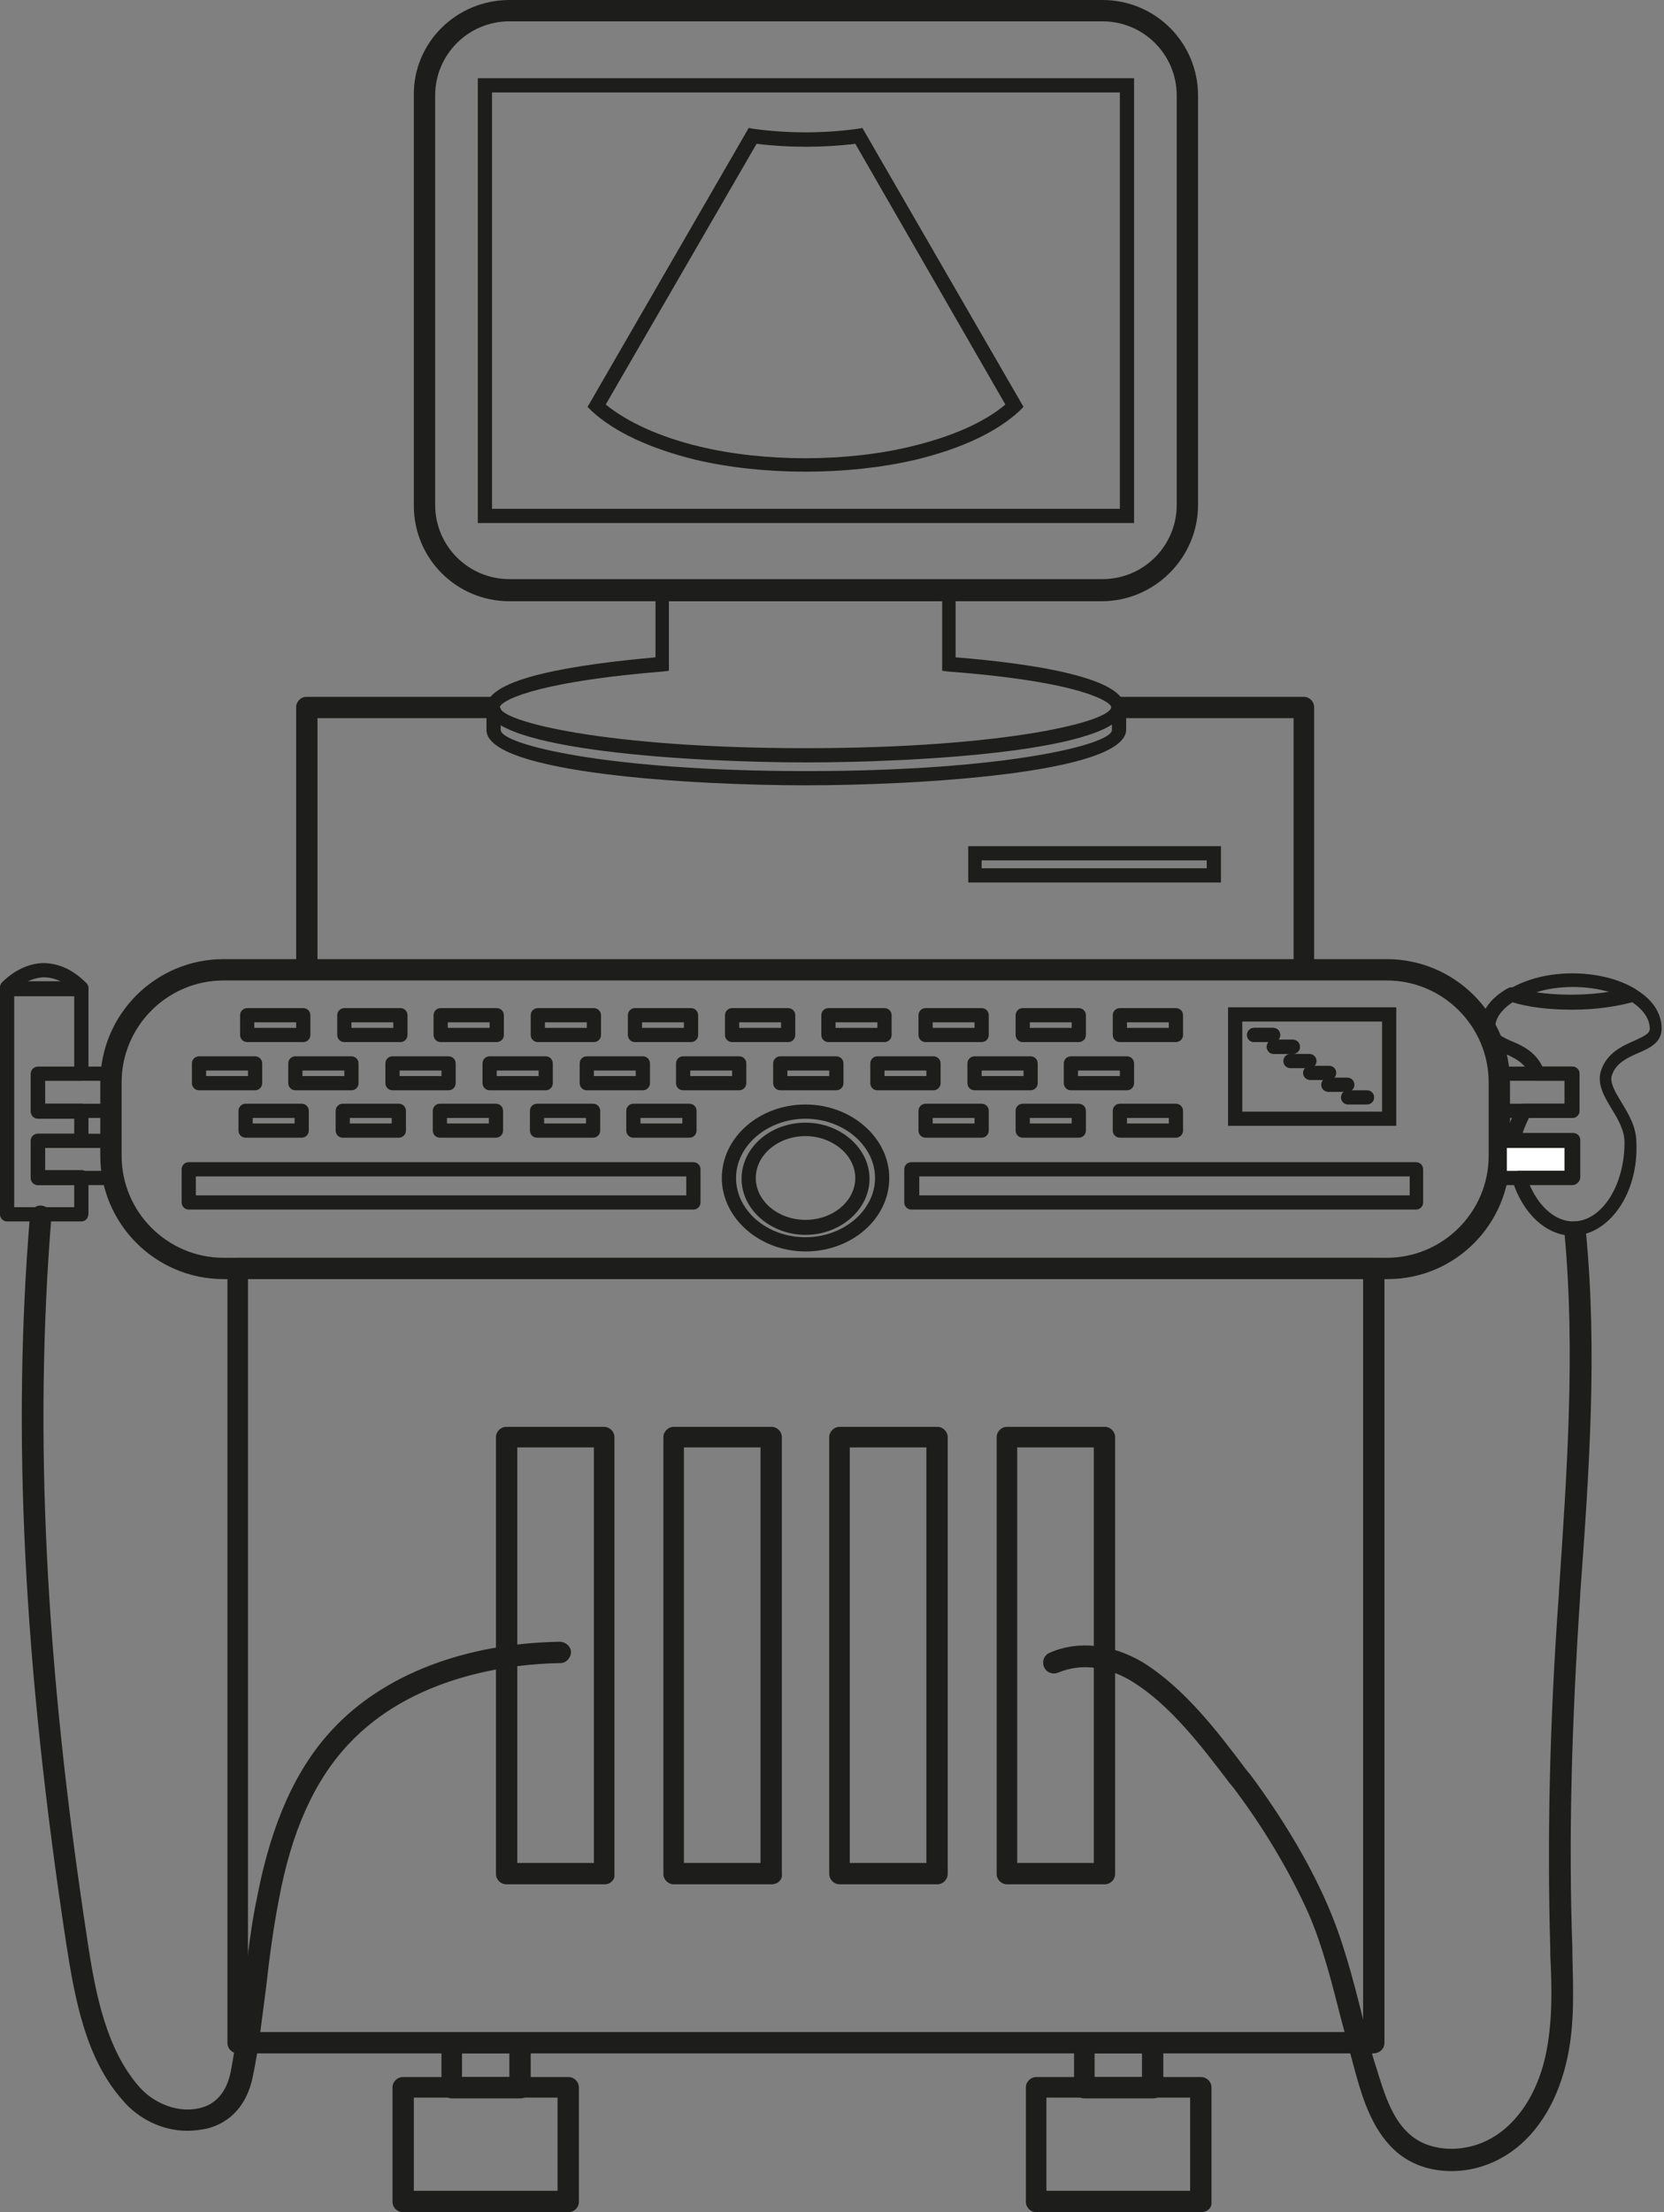 <?xml version="1.0" encoding="utf-8"?>
<!-- Generator: Adobe Illustrator 24.1.2, SVG Export Plug-In . SVG Version: 6.00 Build 0)  -->
<svg version="1.1" id="Calque_1" xmlns="http://www.w3.org/2000/svg" xmlns:xlink="http://www.w3.org/1999/xlink" x="0px" y="0px"
	 viewBox="0 0 210.7 280" style="enable-background:new 0 0 210.7 280;" xml:space="preserve">
<rect x="0" y="0" width="210.7" height="280" fill="#808080" stroke="none"/>
<style type="text/css">
	.st0{fill:#1D1D1B;}
	.st1{fill:#FFFFFF;}
</style>
<g>
	<g>
		<g>
			<g>
				<path class="st0" d="M139.5,76.1H64.5c-6.7,0-12.1-5.4-12.1-12.1V12.1C52.3,5.4,57.8,0,64.5,0h75.1c6.7,0,12.1,5.4,12.1,12.1
					v51.8C151.7,70.6,146.2,76.1,139.5,76.1z M64.5,2.7c-5.2,0-9.4,4.2-9.4,9.4v51.8c0,5.2,4.2,9.4,9.4,9.4h75.1
					c5.2,0,9.4-4.2,9.4-9.4V12.1c0-5.2-4.2-9.4-9.4-9.4H64.5z"/>
			</g>
		</g>
	</g>
	<g>
		<g>
			<g>
				<path class="st0" d="M143.5,66.2H60.5V9.9h83.1V66.2z M62.3,64.4h79.5V11.7H62.3V64.4z"/>
			</g>
		</g>
	</g>
	<g>
		<g>
			<g>
				<path class="st0" d="M102,59.7c-4.9,0-9.6-0.5-13.9-1.5c-5.7-1.4-10.3-3.5-13.2-6.2l-0.5-0.5l20.4-35.3l0.6,0.1
					c4.2,0.6,9,0.6,13.2,0l0.6-0.1l20.4,35.3l-0.5,0.5c-2.9,2.7-7.4,4.8-13.2,6.2C111.6,59.2,106.8,59.7,102,59.7z M76.7,51.2
					c2.7,2.2,6.8,4.1,11.8,5.3c8.2,2,18.7,2,26.9,0c5-1.2,9.2-3,11.9-5.3l-19-33c-4,0.5-8.5,0.5-12.5,0L76.7,51.2z"/>
			</g>
		</g>
	</g>
	<g>
		<g>
			<g>
				<g>
					<path class="st0" d="M102,96.5c-14,0-40.4-1.5-40.4-7c0-3.7,11.4-5.4,21.4-6.3v-8.9H121v8.9c10,0.8,21.4,2.6,21.4,6.3
						C142.4,95.1,116,96.5,102,96.5z M84.7,76.1v8.8L83.9,85c-17.1,1.4-20.6,3.9-20.6,4.5c0,1.8,13.3,5.2,38.7,5.2
						s38.7-3.4,38.7-5.2c0-0.6-3.5-3.2-20.6-4.5l-0.8-0.1v-8.8H84.7z"/>
				</g>
			</g>
		</g>
		<g>
			<g>
				<g>
					<path class="st0" d="M102,99.4c-14,0-40.4-1.5-40.4-7v-2.8h1.8v2.8c0,1.8,13.3,5.2,38.7,5.2s38.7-3.4,38.7-5.2v-2.8h1.8v2.8
						C142.4,97.9,116,99.4,102,99.4z"/>
				</g>
			</g>
		</g>
	</g>
	<g>
		<g>
			<g>
				<path class="st0" d="M40.2,122.8h-2.7V89.5c0-0.7,0.6-1.3,1.3-1.3h23.6v2.7H40.2V122.8z"/>
			</g>
		</g>
	</g>
	<g>
		<g>
			<g>
				<path class="st0" d="M166.5,122.8h-2.7V90.9h-22.3v-2.7h23.6c0.7,0,1.3,0.6,1.3,1.3V122.8z"/>
			</g>
		</g>
	</g>
	<g>
		<g>
			<g>
				<path class="st0" d="M154.6,111.7h-32v-4.6h32V111.7z M124.3,109.9h28.5v-1h-28.5V109.9z"/>
			</g>
		</g>
	</g>
	<g>
		<g>
			<g>
				<path class="st0" d="M175.7,161.9H28.3c-8.6,0-15.6-7-15.6-15.6V137c0-8.6,7-15.6,15.6-15.6h147.3c8.6,0,15.6,7,15.6,15.6v9.3
					C191.2,154.9,184.3,161.9,175.7,161.9z M28.3,124.1c-7.1,0-12.9,5.8-12.9,12.9v9.3c0,7.1,5.8,12.9,12.9,12.9h147.3
					c7.1,0,12.9-5.8,12.9-12.9V137c0-7.1-5.8-12.9-12.9-12.9H28.3z"/>
			</g>
		</g>
	</g>
	<g>
		<g>
			<g>
				<g>
					<path class="st0" d="M102,156.3c-4.4,0-8.1-3.2-8.1-7.1c0-3.9,3.6-7.1,8.1-7.1c4.4,0,8.1,3.2,8.1,7.1
						C110.1,153.1,106.4,156.3,102,156.3z M102,143.8c-3.5,0-6.3,2.4-6.3,5.3c0,2.9,2.8,5.3,6.3,5.3c3.5,0,6.3-2.4,6.3-5.3
						C108.3,146.2,105.4,143.8,102,143.8z"/>
				</g>
			</g>
		</g>
		<g>
			<g>
				<g>
					<path class="st0" d="M102,158.4c-5.8,0-10.6-4.2-10.6-9.3c0-5.1,4.7-9.3,10.6-9.3c5.8,0,10.6,4.2,10.6,9.3
						C112.6,154.3,107.8,158.4,102,158.4z M102,141.6c-4.8,0-8.8,3.4-8.8,7.5c0,4.1,3.9,7.5,8.8,7.5c4.8,0,8.8-3.4,8.8-7.5
						C110.8,145,106.8,141.6,102,141.6z"/>
				</g>
			</g>
		</g>
	</g>
	<g>
		<g>
			<g>
				<path class="st0" d="M176.8,142.5h-21.3v-15h21.3V142.5z M157.3,140.7H175v-11.4h-17.7V140.7z"/>
			</g>
		</g>
	</g>
	<g>
		<g>
			<g>
				<path class="st0" d="M161.2,131.9h-2.4c-0.5,0-0.9-0.4-0.9-0.9c0-0.5,0.4-0.9,0.9-0.9h2.4c0.5,0,0.9,0.4,0.9,0.9
					C162.1,131.5,161.7,131.9,161.2,131.9z"/>
			</g>
		</g>
	</g>
	<g>
		<g>
			<g>
				<path class="st0" d="M163.7,133.4h-2.4c-0.5,0-0.9-0.4-0.9-0.9s0.4-0.9,0.9-0.9h2.4c0.5,0,0.9,0.4,0.9,0.9
					S164.2,133.4,163.7,133.4z"/>
			</g>
		</g>
	</g>
	<g>
		<g>
			<g>
				<path class="st0" d="M165.8,135.2h-2.4c-0.5,0-0.9-0.4-0.9-0.9s0.4-0.9,0.9-0.9h2.4c0.5,0,0.9,0.4,0.9,0.9
					S166.3,135.2,165.8,135.2z"/>
			</g>
		</g>
	</g>
	<g>
		<g>
			<g>
				<path class="st0" d="M168.3,136.7h-2.4c-0.5,0-0.9-0.4-0.9-0.9c0-0.5,0.4-0.9,0.9-0.9h2.4c0.5,0,0.9,0.4,0.9,0.9
					C169.2,136.3,168.8,136.7,168.3,136.7z"/>
			</g>
		</g>
	</g>
	<g>
		<g>
			<g>
				<path class="st0" d="M170.6,138.2h-2.4c-0.5,0-0.9-0.4-0.9-0.9c0-0.5,0.4-0.9,0.9-0.9h2.4c0.5,0,0.9,0.4,0.9,0.9
					C171.5,137.8,171.1,138.2,170.6,138.2z"/>
			</g>
		</g>
	</g>
	<g>
		<g>
			<g>
				<path class="st0" d="M173.1,139.8h-2.4c-0.5,0-0.9-0.4-0.9-0.9c0-0.5,0.4-0.9,0.9-0.9h2.4c0.5,0,0.9,0.4,0.9,0.9
					C174,139.4,173.6,139.8,173.1,139.8z"/>
			</g>
		</g>
	</g>
	<g>
		<g>
			<g>
				<path class="st0" d="M38.4,131.9h-7.1c-0.5,0-0.9-0.4-0.9-0.9v-2.5c0-0.5,0.4-0.9,0.9-0.9h7.1c0.5,0,0.9,0.4,0.9,0.9v2.5
					C39.3,131.5,38.9,131.9,38.4,131.9z M32.2,130.1h5.3v-0.7h-5.3V130.1z"/>
			</g>
		</g>
	</g>
	<g>
		<g>
			<g>
				<path class="st0" d="M50.7,131.9h-7.1c-0.5,0-0.9-0.4-0.9-0.9v-2.5c0-0.5,0.4-0.9,0.9-0.9h7.1c0.5,0,0.9,0.4,0.9,0.9v2.5
					C51.6,131.5,51.2,131.9,50.7,131.9z M44.5,130.1h5.3v-0.7h-5.3V130.1z"/>
			</g>
		</g>
	</g>
	<g>
		<g>
			<g>
				<path class="st0" d="M62.9,131.9h-7.1c-0.5,0-0.9-0.4-0.9-0.9v-2.5c0-0.5,0.4-0.9,0.9-0.9h7.1c0.5,0,0.9,0.4,0.9,0.9v2.5
					C63.8,131.5,63.4,131.9,62.9,131.9z M56.7,130.1H62v-0.7h-5.3V130.1z"/>
			</g>
		</g>
	</g>
	<g>
		<g>
			<g>
				<path class="st0" d="M75.2,131.9h-7.1c-0.5,0-0.9-0.4-0.9-0.9v-2.5c0-0.5,0.4-0.9,0.9-0.9h7.1c0.5,0,0.9,0.4,0.9,0.9v2.5
					C76.1,131.5,75.7,131.9,75.2,131.9z M69,130.1h5.3v-0.7H69V130.1z"/>
			</g>
		</g>
	</g>
	<g>
		<g>
			<g>
				<path class="st0" d="M87.5,131.9h-7.1c-0.5,0-0.9-0.4-0.9-0.9v-2.5c0-0.5,0.4-0.9,0.9-0.9h7.1c0.5,0,0.9,0.4,0.9,0.9v2.5
					C88.4,131.5,88,131.9,87.5,131.9z M81.3,130.1h5.3v-0.7h-5.3V130.1z"/>
			</g>
		</g>
	</g>
	<g>
		<g>
			<g>
				<path class="st0" d="M99.8,131.9h-7.1c-0.5,0-0.9-0.4-0.9-0.9v-2.5c0-0.5,0.4-0.9,0.9-0.9h7.1c0.5,0,0.9,0.4,0.9,0.9v2.5
					C100.7,131.5,100.3,131.9,99.8,131.9z M93.6,130.1h5.3v-0.7h-5.3V130.1z"/>
			</g>
		</g>
	</g>
	<g>
		<g>
			<g>
				<path class="st0" d="M112,131.9h-7.1c-0.5,0-0.9-0.4-0.9-0.9v-2.5c0-0.5,0.4-0.9,0.9-0.9h7.1c0.5,0,0.9,0.4,0.9,0.9v2.5
					C112.9,131.5,112.5,131.9,112,131.9z M105.8,130.1h5.3v-0.7h-5.3V130.1z"/>
			</g>
		</g>
	</g>
	<g>
		<g>
			<g>
				<path class="st0" d="M124.3,131.9h-7.1c-0.5,0-0.9-0.4-0.9-0.9v-2.5c0-0.5,0.4-0.9,0.9-0.9h7.1c0.5,0,0.9,0.4,0.9,0.9v2.5
					C125.2,131.5,124.8,131.9,124.3,131.9z M118.1,130.1h5.3v-0.7h-5.3V130.1z"/>
			</g>
		</g>
	</g>
	<g>
		<g>
			<g>
				<path class="st0" d="M136.6,131.9h-7.1c-0.5,0-0.9-0.4-0.9-0.9v-2.5c0-0.5,0.4-0.9,0.9-0.9h7.1c0.5,0,0.9,0.4,0.9,0.9v2.5
					C137.5,131.5,137.1,131.9,136.6,131.9z M130.4,130.1h5.3v-0.7h-5.3V130.1z"/>
			</g>
		</g>
	</g>
	<g>
		<g>
			<g>
				<path class="st0" d="M148.9,131.9h-7.1c-0.5,0-0.9-0.4-0.9-0.9v-2.5c0-0.5,0.4-0.9,0.9-0.9h7.1c0.5,0,0.9,0.4,0.9,0.9v2.5
					C149.8,131.5,149.4,131.9,148.9,131.9z M142.7,130.1h5.3v-0.7h-5.3V130.1z"/>
			</g>
		</g>
	</g>
	<g>
		<g>
			<g>
				<path class="st0" d="M124.3,144h-7.1c-0.5,0-0.9-0.4-0.9-0.9v-2.5c0-0.5,0.4-0.9,0.9-0.9h7.1c0.5,0,0.9,0.4,0.9,0.9v2.5
					C125.2,143.6,124.8,144,124.3,144z M118.1,142.2h5.3v-0.7h-5.3V142.2z"/>
			</g>
		</g>
	</g>
	<g>
		<g>
			<g>
				<path class="st0" d="M136.6,144h-7.1c-0.5,0-0.9-0.4-0.9-0.9v-2.5c0-0.5,0.4-0.9,0.9-0.9h7.1c0.5,0,0.9,0.4,0.9,0.9v2.5
					C137.5,143.6,137.1,144,136.6,144z M130.4,142.2h5.3v-0.7h-5.3V142.2z"/>
			</g>
		</g>
	</g>
	<g>
		<g>
			<g>
				<path class="st0" d="M148.9,144h-7.1c-0.5,0-0.9-0.4-0.9-0.9v-2.5c0-0.5,0.4-0.9,0.9-0.9h7.1c0.5,0,0.9,0.4,0.9,0.9v2.5
					C149.8,143.6,149.4,144,148.9,144z M142.7,142.2h5.3v-0.7h-5.3V142.2z"/>
			</g>
		</g>
	</g>
	<g>
		<g>
			<g>
				<path class="st0" d="M32.3,138h-7.1c-0.5,0-0.9-0.4-0.9-0.9v-2.5c0-0.5,0.4-0.9,0.9-0.9h7.1c0.5,0,0.9,0.4,0.9,0.9v2.5
					C33.2,137.6,32.8,138,32.3,138z M26.1,136.2h5.3v-0.7h-5.3V136.2z"/>
			</g>
		</g>
	</g>
	<g>
		<g>
			<g>
				<path class="st0" d="M44.5,138h-7.1c-0.5,0-0.9-0.4-0.9-0.9v-2.5c0-0.5,0.4-0.9,0.9-0.9h7.1c0.5,0,0.9,0.4,0.9,0.9v2.5
					C45.4,137.6,45,138,44.5,138z M38.3,136.2h5.3v-0.7h-5.3V136.2z"/>
			</g>
		</g>
	</g>
	<g>
		<g>
			<g>
				<path class="st0" d="M56.8,138h-7.1c-0.5,0-0.9-0.4-0.9-0.9v-2.5c0-0.5,0.4-0.9,0.9-0.9h7.1c0.5,0,0.9,0.4,0.9,0.9v2.5
					C57.7,137.6,57.3,138,56.8,138z M50.6,136.2h5.3v-0.7h-5.3V136.2z"/>
			</g>
		</g>
	</g>
	<g>
		<g>
			<g>
				<path class="st0" d="M69.1,138H62c-0.5,0-0.9-0.4-0.9-0.9v-2.5c0-0.5,0.4-0.9,0.9-0.9h7.1c0.5,0,0.9,0.4,0.9,0.9v2.5
					C70,137.6,69.6,138,69.1,138z M62.9,136.2h5.3v-0.7h-5.3V136.2z"/>
			</g>
		</g>
	</g>
	<g>
		<g>
			<g>
				<path class="st0" d="M81.4,138h-7.1c-0.5,0-0.9-0.4-0.9-0.9v-2.5c0-0.5,0.4-0.9,0.9-0.9h7.1c0.5,0,0.9,0.4,0.9,0.9v2.5
					C82.3,137.6,81.9,138,81.4,138z M75.2,136.2h5.3v-0.7h-5.3V136.2z"/>
			</g>
		</g>
	</g>
	<g>
		<g>
			<g>
				<path class="st0" d="M38.2,144h-7.1c-0.5,0-0.9-0.4-0.9-0.9v-2.5c0-0.5,0.4-0.9,0.9-0.9h7.1c0.5,0,0.9,0.4,0.9,0.9v2.5
					C39.1,143.6,38.7,144,38.2,144z M32,142.2h5.3v-0.7H32V142.2z"/>
			</g>
		</g>
	</g>
	<g>
		<g>
			<g>
				<path class="st0" d="M50.5,144h-7.1c-0.5,0-0.9-0.4-0.9-0.9v-2.5c0-0.5,0.4-0.9,0.9-0.9h7.1c0.5,0,0.9,0.4,0.9,0.9v2.5
					C51.4,143.6,51,144,50.5,144z M44.3,142.2h5.3v-0.7h-5.3V142.2z"/>
			</g>
		</g>
	</g>
	<g>
		<g>
			<g>
				<path class="st0" d="M62.8,144h-7.1c-0.5,0-0.9-0.4-0.9-0.9v-2.5c0-0.5,0.4-0.9,0.9-0.9h7.1c0.5,0,0.9,0.4,0.9,0.9v2.5
					C63.7,143.6,63.3,144,62.8,144z M56.6,142.2h5.3v-0.7h-5.3V142.2z"/>
			</g>
		</g>
	</g>
	<g>
		<g>
			<g>
				<path class="st0" d="M75.1,144H68c-0.5,0-0.9-0.4-0.9-0.9v-2.5c0-0.5,0.4-0.9,0.9-0.9h7.1c0.5,0,0.9,0.4,0.9,0.9v2.5
					C76,143.6,75.6,144,75.1,144z M68.9,142.2h5.3v-0.7h-5.3V142.2z"/>
			</g>
		</g>
	</g>
	<g>
		<g>
			<g>
				<path class="st0" d="M87.3,144h-7.1c-0.5,0-0.9-0.4-0.9-0.9v-2.5c0-0.5,0.4-0.9,0.9-0.9h7.1c0.5,0,0.9,0.4,0.9,0.9v2.5
					C88.2,143.6,87.8,144,87.3,144z M81.1,142.2h5.3v-0.7h-5.3V142.2z"/>
			</g>
		</g>
	</g>
	<g>
		<g>
			<g>
				<path class="st0" d="M93.6,138h-7.1c-0.5,0-0.9-0.4-0.9-0.9v-2.5c0-0.5,0.4-0.9,0.9-0.9h7.1c0.5,0,0.9,0.4,0.9,0.9v2.5
					C94.5,137.6,94.1,138,93.6,138z M87.4,136.2h5.3v-0.7h-5.3V136.2z"/>
			</g>
		</g>
	</g>
	<g>
		<g>
			<g>
				<path class="st0" d="M105.9,138h-7.1c-0.5,0-0.9-0.4-0.9-0.9v-2.5c0-0.5,0.4-0.9,0.9-0.9h7.1c0.5,0,0.9,0.4,0.9,0.9v2.5
					C106.8,137.6,106.4,138,105.9,138z M99.7,136.2h5.3v-0.7h-5.3V136.2z"/>
			</g>
		</g>
	</g>
	<g>
		<g>
			<g>
				<path class="st0" d="M118.2,138h-7.1c-0.5,0-0.9-0.4-0.9-0.9v-2.5c0-0.5,0.4-0.9,0.9-0.9h7.1c0.5,0,0.9,0.4,0.9,0.9v2.5
					C119.1,137.6,118.7,138,118.2,138z M112,136.2h5.3v-0.7H112V136.2z"/>
			</g>
		</g>
	</g>
	<g>
		<g>
			<g>
				<path class="st0" d="M130.5,138h-7.1c-0.5,0-0.9-0.4-0.9-0.9v-2.5c0-0.5,0.4-0.9,0.9-0.9h7.1c0.5,0,0.9,0.4,0.9,0.9v2.5
					C131.4,137.6,131,138,130.5,138z M124.3,136.2h5.3v-0.7h-5.3V136.2z"/>
			</g>
		</g>
	</g>
	<g>
		<g>
			<g>
				<path class="st0" d="M142.7,138h-7.1c-0.5,0-0.9-0.4-0.9-0.9v-2.5c0-0.5,0.4-0.9,0.9-0.9h7.1c0.5,0,0.9,0.4,0.9,0.9v2.5
					C143.6,137.6,143.2,138,142.7,138z M136.5,136.2h5.3v-0.7h-5.3V136.2z"/>
			</g>
		</g>
	</g>
	<g>
		<g>
			<g>
				<path class="st0" d="M87.8,153.1H23.9c-0.5,0-0.9-0.4-0.9-0.9v-4.2c0-0.5,0.4-0.9,0.9-0.9h63.9c0.5,0,0.9,0.4,0.9,0.9v4.2
					C88.7,152.7,88.3,153.1,87.8,153.1z M24.8,151.3h62.1v-2.4H24.8V151.3z"/>
			</g>
		</g>
	</g>
	<g>
		<g>
			<g>
				<path class="st0" d="M179.3,153.1h-63.9c-0.5,0-0.9-0.4-0.9-0.9v-4.2c0-0.5,0.4-0.9,0.9-0.9h63.9c0.5,0,0.9,0.4,0.9,0.9v4.2
					C180.2,152.7,179.8,153.1,179.3,153.1z M116.4,151.3h62.1v-2.4h-62.1V151.3z"/>
			</g>
		</g>
	</g>
	<g>
		<g>
			<g>
				<path class="st0" d="M173.9,259.9H30.1c-0.7,0-1.3-0.6-1.3-1.3v-98.1c0-0.7,0.6-1.3,1.3-1.3h143.9c0.7,0,1.3,0.6,1.3,1.3v98.1
					C175.3,259.3,174.7,259.9,173.9,259.9z M31.4,257.2h141.2v-95.4H31.4V257.2z"/>
			</g>
		</g>
	</g>
	<g>
		<g>
			<g>
				<path class="st0" d="M161.2,131.9h-2.4c-0.5,0-0.9-0.4-0.9-0.9c0-0.5,0.4-0.9,0.9-0.9h2.4c0.5,0,0.9,0.4,0.9,0.9
					C162.1,131.5,161.7,131.9,161.2,131.9z"/>
			</g>
		</g>
	</g>
	<g>
		<g>
			<g>
				<path class="st0" d="M163.7,133.4h-2.4c-0.5,0-0.9-0.4-0.9-0.9s0.4-0.9,0.9-0.9h2.4c0.5,0,0.9,0.4,0.9,0.9
					S164.2,133.4,163.7,133.4z"/>
			</g>
		</g>
	</g>
	<g>
		<g>
			<g>
				<g>
					<path class="st0" d="M76.6,238.5H64.1c-0.7,0-1.3-0.6-1.3-1.3v-55.3c0-0.7,0.6-1.3,1.3-1.3h12.4c0.7,0,1.3,0.6,1.3,1.3v55.3
						C77.9,237.9,77.3,238.5,76.6,238.5z M65.5,235.8h9.7v-52.6h-9.7V235.8z"/>
				</g>
			</g>
		</g>
		<g>
			<g>
				<g>
					<path class="st0" d="M97.7,238.5H85.3c-0.7,0-1.3-0.6-1.3-1.3v-55.3c0-0.7,0.6-1.3,1.3-1.3h12.4c0.7,0,1.3,0.6,1.3,1.3v55.3
						C99.1,237.9,98.5,238.5,97.7,238.5z M86.6,235.8h9.7v-52.6h-9.7V235.8z"/>
				</g>
			</g>
		</g>
		<g>
			<g>
				<g>
					<path class="st0" d="M118.7,238.5h-12.4c-0.7,0-1.3-0.6-1.3-1.3v-55.3c0-0.7,0.6-1.3,1.3-1.3h12.4c0.7,0,1.3,0.6,1.3,1.3v55.3
						C120,237.9,119.4,238.5,118.7,238.5z M107.6,235.8h9.7v-52.6h-9.7V235.8z"/>
				</g>
			</g>
		</g>
		<g>
			<g>
				<g>
					<path class="st0" d="M139.9,238.5h-12.4c-0.7,0-1.3-0.6-1.3-1.3v-55.3c0-0.7,0.6-1.3,1.3-1.3h12.4c0.7,0,1.3,0.6,1.3,1.3v55.3
						C141.2,237.9,140.6,238.5,139.9,238.5z M128.8,235.8h9.7v-52.6h-9.7V235.8z"/>
				</g>
			</g>
		</g>
	</g>
	<g>
		<g>
			<g>
				<rect x="189.9" y="144.4" class="st1" width="9.3" height="4.7"/>
			</g>
		</g>
		<g>
			<g>
				<path class="st0" d="M199.1,150h-9.3c-0.5,0-0.9-0.4-0.9-0.9v-4.7c0-0.5,0.4-0.9,0.9-0.9h9.3c0.5,0,0.9,0.4,0.9,0.9v4.7
					C200,149.6,199.6,150,199.1,150z M190.8,148.2h7.5v-2.9h-7.5V148.2z"/>
			</g>
		</g>
	</g>
	<g>
		<g>
			<g>
				<path class="st0" d="M14.1,150H4.8c-0.5,0-0.9-0.4-0.9-0.9v-4.7c0-0.5,0.4-0.9,0.9-0.9h9.3c0.5,0,0.9,0.4,0.9,0.9v4.7
					C15,149.6,14.6,150,14.1,150z M5.7,148.2h7.5v-2.9H5.7V148.2z"/>
			</g>
		</g>
	</g>
	<g>
		<g>
			<g>
				<g>
					<path class="st0" d="M65.9,265.6h-8.7c-0.7,0-1.3-0.6-1.3-1.3v-5.7c0-0.7,0.6-1.3,1.3-1.3h8.7c0.7,0,1.3,0.6,1.3,1.3v5.7
						C67.2,265,66.6,265.6,65.9,265.6z M58.5,262.9h6v-3h-6V262.9z"/>
				</g>
			</g>
		</g>
		<g>
			<g>
				<g>
					<path class="st0" d="M72,280H51c-0.7,0-1.3-0.6-1.3-1.3v-14.5c0-0.7,0.6-1.3,1.3-1.3H72c0.7,0,1.3,0.6,1.3,1.3v14.5
						C73.3,279.4,72.7,280,72,280z M52.4,277.3h18.2v-11.8H52.4V277.3z"/>
				</g>
			</g>
		</g>
	</g>
	<g>
		<g>
			<g>
				<g>
					<path class="st0" d="M146,265.6h-8.7c-0.7,0-1.3-0.6-1.3-1.3v-5.7c0-0.7,0.6-1.3,1.3-1.3h8.7c0.7,0,1.3,0.6,1.3,1.3v5.7
						C147.4,265,146.8,265.6,146,265.6z M138.6,262.9h6v-3h-6V262.9z"/>
				</g>
			</g>
		</g>
		<g>
			<g>
				<g>
					<path class="st0" d="M152.1,280h-20.9c-0.7,0-1.3-0.6-1.3-1.3v-14.5c0-0.7,0.6-1.3,1.3-1.3h20.9c0.7,0,1.3,0.6,1.3,1.3v14.5
						C153.5,279.4,152.9,280,152.1,280z M132.5,277.3h18.2v-11.8h-18.2V277.3z"/>
				</g>
			</g>
		</g>
	</g>
	<g>
		<g>
			<g>
				<g>
					<path class="st0" d="M199.1,141.5h-9.3c-0.5,0-0.9-0.4-0.9-0.9v-4.7c0-0.5,0.4-0.9,0.9-0.9h9.3c0.5,0,0.9,0.4,0.9,0.9v4.7
						C200,141.1,199.6,141.5,199.1,141.5z M190.8,139.7h7.5v-2.9h-7.5V139.7z"/>
				</g>
			</g>
		</g>
		<g>
			<g>
				<g>
					<path class="st0" d="M199.1,156.4c-3.3,0-6.3-2.8-7.6-7c-0.1-0.3,0-0.6,0.1-0.8c0.2-0.2,0.4-0.4,0.7-0.4h5.8v-2.9h-6.5
						c-0.2,0-0.5-0.1-0.7-0.3c-0.2-0.2-0.3-0.4-0.2-0.7c0.1-1.6,0.8-3,1.4-4.2c0.2-0.3,0.5-0.4,0.8-0.4h5.2v-2.9h-3.5
						c-0.4,0-0.8-0.3-0.9-0.7c0,0,0,0,0,0v0c-0.5-1.5-1.9-2.2-3.3-2.8c-1.4-0.6-3-1.3-3-3.1c0-2,1.2-3.8,3.5-5.1
						c0.2-0.1,0.5-0.2,0.7-0.1c2.1,0.6,4.7,0.9,7.3,0.9s5.2-0.3,7.3-0.9c0.2-0.1,0.5,0,0.7,0.1c2.3,1.3,3.5,3.1,3.5,5.1
						c0,1.8-1.6,2.5-3,3.1c-1.4,0.6-2.8,1.3-3.3,2.8c-0.3,0.9,0.4,2.1,1.2,3.4c0.9,1.5,1.9,3.1,1.9,5.1
						C207.5,151.1,203.7,156.4,199.1,156.4z M193.7,150c1.2,2.8,3.3,4.6,5.5,4.6c3.6,0,6.5-4.5,6.5-10c0-1.5-0.8-2.9-1.6-4.2
						c-0.9-1.5-1.9-3.1-1.4-4.8c0,0,0,0,0,0c0.7-2.3,2.7-3.2,4.3-3.9c1.3-0.6,1.9-0.9,1.9-1.5c0-1.2-0.8-2.4-2.3-3.4
						c-2.2,0.6-4.8,0.9-7.5,0.9s-5.3-0.3-7.5-0.9c-1.5,1-2.3,2.1-2.3,3.4c0,0.5,0.6,0.9,1.9,1.5c1.5,0.6,3.2,1.4,4.1,3.3h3.8
						c0.5,0,0.9,0.4,0.9,0.9v4.7c0,0.5-0.4,0.9-0.9,0.9h-5.5c-0.3,0.6-0.6,1.3-0.8,1.9h6.4c0.5,0,0.9,0.4,0.9,0.9v4.7
						c0,0.5-0.4,0.9-0.9,0.9H193.7z"/>
				</g>
			</g>
		</g>
		<g>
			<g>
				<g>
					<path class="st0" d="M199.1,127.8c-2.9,0-5.6-0.3-7.8-1c-0.3-0.1-0.6-0.4-0.6-0.7c0-0.4,0.1-0.7,0.4-0.9c2.2-1.3,5-2,8-2
						c3,0,5.9,0.7,8,2c0.3,0.2,0.5,0.5,0.4,0.9c0,0.4-0.3,0.7-0.6,0.7C204.7,127.4,202,127.8,199.1,127.8z M194.5,125.6
						c2.9,0.5,6.4,0.5,9.4,0C201,124.7,197.3,124.7,194.5,125.6z"/>
				</g>
			</g>
		</g>
	</g>
	<g>
		<g>
			<g>
				<g>
					<path class="st0" d="M14.1,141.5H4.8c-0.5,0-0.9-0.4-0.9-0.9v-4.7c0-0.5,0.4-0.9,0.9-0.9h9.3c0.5,0,0.9,0.4,0.9,0.9v4.7
						C15,141.1,14.6,141.5,14.1,141.5z M5.7,139.7h7.5v-2.9H5.7V139.7z"/>
				</g>
			</g>
		</g>
		<g>
			<g>
				<g>
					<path class="st0" d="M10.3,154.6H0.9c-0.5,0-0.9-0.4-0.9-0.9v-28.6c0-0.5,0.4-0.9,0.9-0.9h9.4c0.5,0,0.9,0.4,0.9,0.9v10.8
						c0,0.5-0.4,0.9-0.9,0.9H5.7v2.9h4.6c0.5,0,0.9,0.4,0.9,0.9v3.7c0,0.5-0.4,0.9-0.9,0.9H5.7v2.9h4.6c0.5,0,0.9,0.4,0.9,0.9v4.6
						C11.2,154.2,10.8,154.6,10.3,154.6z M1.8,152.8h7.6V150H4.8c-0.5,0-0.9-0.4-0.9-0.9v-4.7c0-0.5,0.4-0.9,0.9-0.9h4.6v-1.9H4.8
						c-0.5,0-0.9-0.4-0.9-0.9v-4.7c0-0.5,0.4-0.9,0.9-0.9h4.6v-9H1.8V152.8z"/>
				</g>
			</g>
		</g>
		<g>
			<g>
				<g>
					<path class="st0" d="M10.3,126c-0.2,0-0.5-0.1-0.6-0.3c-1.4-1.4-2.8-2-4.2-2c-2.3,0.1-3.9,1.9-3.9,1.9
						c-0.3,0.4-0.9,0.4-1.3,0.1c-0.4-0.3-0.4-0.9-0.1-1.3c0.1-0.1,2.2-2.4,5.2-2.5c2,0,3.8,0.8,5.5,2.5c0.4,0.4,0.4,0.9,0,1.3
						C10.8,125.9,10.6,126,10.3,126z"/>
				</g>
			</g>
		</g>
	</g>
	<g>
		<g>
			<g>
				<path class="st0" d="M183.8,274.8c-2.5,0-4.8-0.7-6.7-2.2c-3.2-2.6-4.5-6.8-5.4-10c-0.6-2.2-1.2-4.5-1.8-6.7
					c-1.2-4.7-2.4-9.6-4.3-13.9c-2.4-5.3-5.7-10.8-9.4-15.7l-0.5-0.6c-3.5-4.6-7.5-9.9-12.4-12.9c-1.8-1.1-5.4-2.7-9.3-1.1
					c-0.7,0.3-1.5,0-1.8-0.7c-0.3-0.7,0-1.5,0.7-1.8c3.6-1.6,7.9-1.1,11.8,1.2c5.3,3.3,9.5,8.8,13.1,13.6l0.5,0.6
					c3.8,5.1,7.3,10.8,9.7,16.3c2,4.5,3.3,9.5,4.5,14.3c0.6,2.3,1.1,4.5,1.8,6.6c1.1,3.6,2.1,6.7,4.5,8.6c2.8,2.2,7.5,2.1,10.9-0.3
					c3-2.1,5.2-5.8,6.1-10.4c0.8-4,0.7-8.2,0.5-12.3l0-0.7c-0.4-13.9-0.1-28.7,1.1-45.1l0-0.2c1-14.9,2.1-30.3,0.7-45.3
					c-0.1-0.7,0.5-1.4,1.2-1.5c0.7-0.1,1.4,0.5,1.5,1.2c1.5,15.3,0.4,30.8-0.7,45.8l0,0.2c-1.1,16.4-1.5,31-1,44.9l0,0.7
					c0.1,4.2,0.3,8.6-0.6,12.9c-1.1,5.3-3.6,9.6-7.2,12.1C189,274,186.4,274.8,183.8,274.8z"/>
			</g>
		</g>
	</g>
	<g>
		<g>
			<g>
				<path class="st0" d="M23.7,269.7c-3,0-6.1-1.4-8.2-3.9c-4.6-5.2-6-12.6-7.1-19.7c-5.4-35.4-6.9-64.7-4.6-92.3
					c0.1-0.7,0.7-1.3,1.5-1.2c0.7,0.1,1.3,0.7,1.2,1.5c-2.2,27.4-0.8,56.5,4.6,91.7c1,6.7,2.4,13.6,6.5,18.3c2,2.3,5.2,3.4,7.8,2.7
					c2-0.5,3.3-2.1,3.8-4.5c0.7-3.7,1.2-7.5,1.7-11.2c0.5-3.7,0.9-7.5,1.7-11.2c1.8-9.2,4.9-16.1,9.5-21
					c6.4-6.9,16.7-10.9,28.8-11.1c0.7,0,1.4,0.6,1.4,1.3c0,0.7-0.6,1.4-1.3,1.4c-6.6,0.1-18.9,1.7-26.9,10.3
					c-4.3,4.6-7.2,11-8.8,19.7c-0.7,3.6-1.2,7.4-1.6,11c-0.5,3.7-0.9,7.6-1.7,11.4c-0.7,3.4-2.7,5.7-5.7,6.5
					C25.3,269.6,24.5,269.7,23.7,269.7z"/>
			</g>
		</g>
	</g>
</g>
</svg>
